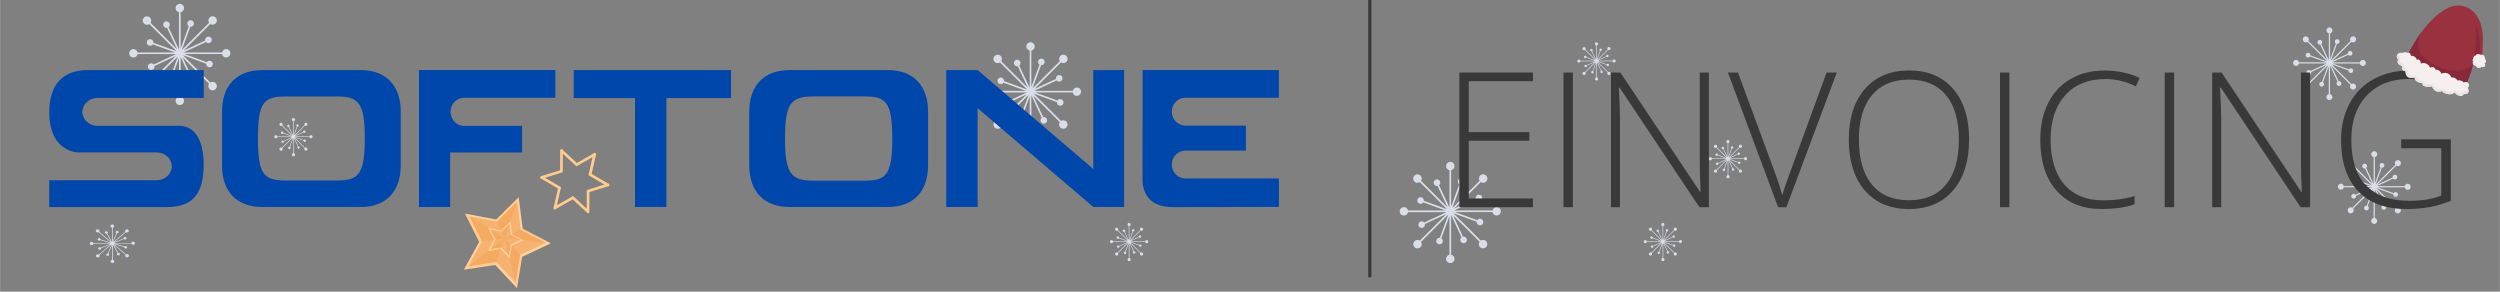 <?xml version="1.0" encoding="UTF-8"?><svg xmlns="http://www.w3.org/2000/svg" width="15cm" height="1.75cm" viewBox="0 0 425.2 49.61"><rect x="0" y="0" width="425.2" height="49.61" fill="#808080" stroke="none"/><defs><style>.cls-1{fill:#0047ab;}.cls-2{fill:#872939;}.cls-3{fill:#fff;}.cls-4{fill:#ffcb8e;}.cls-5{isolation:isolate;}.cls-6{fill:#f4aa62;}.cls-7{fill:#dadee8;}.cls-8{fill:#f5efef;}.cls-9{fill:#393939;}.cls-10{fill:#99313e;}.cls-11{fill:#eae4e4;}.cls-12{mix-blend-mode:hard-light;opacity:.1;}</style></defs><g class="cls-5"><g id="Layer_1"><path class="cls-7" d="M297.14,26.88c-.06-.14-.23-.19-.36-.13-.08.04-.13.11-.15.19h-2.49l1.43-.67s0,0,0,0c.06.07.17.1.26.06.11-.05.15-.18.1-.28s-.18-.15-.28-.1c-.09.04-.14.14-.12.23,0,0,0,0,0,0l-1.38.64,1.71-1.71s.04.02.06.03c.14.05.3-.02.35-.16s-.02-.3-.16-.35c-.14-.05-.3.02-.35.16-.03.08-.02.17.03.24l-1.76,1.76.54-1.49s0,0,0,0c.1,0,.19-.05.22-.14.04-.11-.02-.23-.13-.27s-.23.02-.27.13c-.03.09,0,.2.08.25,0,0,0,0,0,0l-.52,1.43v-2.35s.04-.01.06-.02c.14-.06.19-.23.13-.36-.06-.14-.23-.19-.36-.13-.14.06-.19.23-.13.36.04.08.11.13.19.15v2.41l-.67-1.43s0,0,0,0c.07-.06.1-.17.06-.26-.05-.11-.18-.15-.28-.1s-.15.18-.1.28c.04.09.14.14.23.12,0,0,0,0,0,0l.64,1.38-1.71-1.71s.02-.03.03-.05c.05-.14-.02-.3-.16-.35-.14-.05-.3.02-.35.16-.05.14.02.3.16.35.08.03.17.02.24-.03l1.75,1.75-1.49-.54s0,0,0,0c0-.1-.05-.19-.14-.22-.11-.04-.23.02-.27.13-.04.11.02.23.13.27.09.03.2,0,.25-.08,0,0,0,0,0,0l1.43.52h-2.42s-.01-.04-.02-.06c-.06-.14-.23-.19-.36-.13s-.19.23-.13.36c.06.14.23.19.36.13.08-.04.14-.11.15-.2h2.48l-1.43.67s0,0,0,0c-.06-.07-.17-.1-.26-.06-.11.05-.15.18-.1.28.05.11.18.15.28.1.09-.04.14-.14.12-.23,0,0,0,0,0,0l1.38-.64-1.71,1.71s-.03-.02-.05-.03c-.14-.05-.3.02-.35.16-.05.14.02.3.16.35s.3-.02.35-.16c.03-.08.02-.17-.03-.24l1.76-1.76-.54,1.49s0,0,0,0c-.1,0-.19.05-.22.14-.04.11.02.23.13.27.11.04.23-.02.27-.13.03-.09,0-.2-.08-.25,0,0,0,0,0,0l.52-1.43v2.5s-.04.01-.06.02c-.14.06-.19.23-.13.36s.23.19.36.13c.14-.06.19-.23.13-.36-.04-.08-.11-.13-.19-.15v-2.56l.67,1.43s0,0,0,0c-.07.06-.1.17-.06.26.05.11.18.15.28.1.11-.05.15-.18.1-.28-.04-.09-.14-.14-.23-.12,0,0,0,0,0,0l-.64-1.38,1.71,1.71s-.02.04-.03.06c-.05.14.02.3.16.35s.3-.02.35-.16c.05-.14-.02-.3-.16-.35-.08-.03-.17-.02-.24.03l-1.76-1.76,1.49.54s0,0,0,0c0,.09.05.19.14.22.11.04.23-.02.27-.13s-.02-.23-.13-.27c-.09-.03-.2,0-.25.08,0,0,0,0,0,0l-1.43-.52h2.42s.01.04.02.06c.06.14.23.19.36.13s.19-.23.13-.36Z"/><path class="cls-7" d="M274.78,10.26c-.06-.14-.23-.19-.36-.13-.08.04-.13.11-.15.19h-2.49l1.43-.67s0,0,0,0c.06.07.17.1.26.06.11-.05.15-.18.1-.28-.05-.11-.18-.15-.28-.1-.09.04-.14.14-.12.23,0,0,0,0,0,0l-1.38.64,1.71-1.71s.04.02.06.03c.14.05.3-.02.35-.16.05-.14-.02-.3-.16-.35-.14-.05-.3.02-.35.16-.03.08-.02.17.03.24l-1.76,1.76.54-1.49s0,0,0,0c.1,0,.19-.05.22-.14.04-.11-.02-.23-.13-.27s-.23.02-.27.13c-.03.09,0,.2.08.25,0,0,0,0,0,0l-.52,1.43v-2.35s.04-.01.06-.02c.14-.06.19-.23.13-.36-.06-.14-.23-.19-.36-.13-.14.06-.19.23-.13.36.04.08.11.13.19.15v2.41l-.67-1.43s0,0,0,0c.07-.06.1-.17.06-.26-.05-.11-.18-.15-.28-.1-.11.05-.15.18-.1.28.04.09.14.14.23.12,0,0,0,0,0,0l.64,1.38-1.71-1.71s.02-.03.03-.05c.05-.14-.02-.3-.16-.35-.14-.05-.3.02-.35.16-.05.14.02.3.16.35.08.03.17.02.24-.03l1.75,1.75-1.49-.54s0,0,0,0c0-.1-.05-.19-.14-.22-.11-.04-.23.02-.27.13-.04.11.02.23.13.27.09.03.2,0,.25-.08,0,0,0,0,0,0l1.43.52h-2.42s-.01-.04-.02-.06c-.06-.14-.23-.19-.36-.13s-.19.23-.13.36.23.19.36.13c.08-.04.14-.11.15-.2h2.48l-1.43.67s0,0,0,0c-.06-.07-.17-.1-.26-.06-.11.05-.15.18-.1.28.05.11.18.15.28.1.09-.04.14-.14.12-.23,0,0,0,0,0,0l1.38-.64-1.71,1.71s-.03-.02-.05-.03c-.14-.05-.3.02-.35.16-.05.14.02.3.16.35.14.05.3-.02.35-.16.03-.08.02-.17-.03-.24l1.76-1.76-.54,1.49s0,0,0,0c-.1,0-.19.05-.22.14-.04.11.02.23.13.27.11.04.23-.02.27-.13.03-.09,0-.2-.08-.25,0,0,0,0,0,0l.52-1.43v2.5s-.04.01-.06.02c-.14.06-.19.23-.13.36.06.14.23.19.36.13.14-.06.19-.23.13-.36-.04-.08-.11-.13-.19-.15v-2.56l.67,1.43s0,0,0,0c-.07.06-.1.17-.06.26.05.11.18.15.28.1.11-.05.15-.18.1-.28-.04-.09-.14-.14-.23-.12,0,0,0,0,0,0l-.64-1.38,1.71,1.71s-.02.04-.03.06c-.05.14.02.3.16.35.14.05.3-.02.35-.16.05-.14-.02-.3-.16-.35-.08-.03-.17-.02-.24.03l-1.76-1.76,1.49.54s0,0,0,0c0,.1.05.19.14.22.11.04.23-.02.27-.13s-.02-.23-.13-.27c-.09-.03-.2,0-.25.08,0,0,0,0,0,0l-1.43-.52h2.42s.01.04.02.06c.06.14.23.19.36.13.14-.06.19-.23.13-.36Z"/><path class="cls-7" d="M255.21,35.65c-.17-.36-.59-.51-.95-.35-.21.1-.35.29-.39.5h-6.55l3.78-1.76s.01,0,.02-.01c.16.19.44.27.67.15.28-.13.4-.47.27-.75s-.47-.4-.75-.27c-.24.11-.36.37-.31.62,0,0-.01,0-.02,0l-3.63,1.69,4.51-4.51s.1.06.15.08c.37.14.78-.06.92-.43.14-.37-.06-.78-.43-.92-.37-.14-.78.06-.92.43-.08.22-.04.45.07.63l-4.63,4.63,1.43-3.92s0-.01,0-.02c.25.02.5-.12.59-.37.11-.29-.04-.62-.34-.72-.29-.11-.62.04-.72.34-.09.25,0,.52.21.66,0,0,0,.01-.01.02l-1.37,3.76v-6.18c.05-.01.11-.03.16-.05.36-.17.51-.59.35-.95-.17-.36-.59-.51-.95-.35-.36.17-.51.59-.35.95.1.21.29.35.51.4v6.35l-1.76-3.78s0-.01-.01-.02c.19-.16.27-.44.15-.67-.13-.28-.47-.4-.75-.27-.28.13-.4.47-.27.75.11.24.37.36.62.31,0,0,0,.01,0,.02l1.69,3.63-4.51-4.51s.05-.09.07-.14c.14-.37-.06-.78-.43-.92-.37-.14-.78.06-.92.43-.14.37.06.78.43.92.22.08.46.04.64-.08l4.63,4.62-3.92-1.43s-.01,0-.02,0c.02-.25-.12-.5-.37-.59-.29-.11-.62.04-.72.34-.11.29.04.62.34.72.25.09.52,0,.66-.21,0,0,.01,0,.02.01l3.76,1.37h-6.38c-.01-.05-.03-.1-.05-.15-.17-.36-.59-.51-.95-.35-.36.17-.51.59-.35.95.17.36.59.51.95.35.22-.1.36-.3.4-.52h6.55l-3.78,1.76s-.01,0-.02.01c-.16-.19-.44-.27-.67-.15-.28.13-.4.47-.27.75.13.28.47.4.75.27.24-.11.36-.37.31-.62,0,0,.01,0,.02,0l3.63-1.69-4.52,4.52s-.09-.05-.14-.07c-.37-.14-.78.06-.92.43-.14.37.06.78.43.92.37.14.78-.06.92-.43.08-.22.04-.46-.08-.64l4.64-4.64-1.43,3.92s0,.01,0,.02c-.25-.02-.5.12-.59.37-.11.29.04.62.34.72.29.11.62-.04.72-.34.09-.25,0-.52-.22-.66,0,0,0,0,.01-.02l1.37-3.76v6.58c-.05.01-.11.03-.16.05-.36.17-.51.59-.35.95.17.36.59.51.95.35.36-.17.51-.59.35-.95-.1-.21-.29-.35-.51-.4v-6.75l1.76,3.78s0,0,.01.01c-.2.16-.27.44-.16.68.13.28.47.4.75.27.28-.13.4-.47.27-.75-.11-.24-.37-.36-.62-.31,0,0,0-.01,0-.02l-1.69-3.63,4.52,4.52s-.06.1-.08.15c-.14.37.06.78.43.92.37.14.78-.06.92-.43.14-.37-.06-.78-.43-.92-.22-.08-.45-.04-.63.07l-4.64-4.64,3.92,1.43s.01,0,.02,0c-.02.25.12.5.37.59.29.11.62-.04.72-.34.11-.29-.04-.62-.34-.72-.25-.09-.52,0-.66.21,0,0-.01,0-.02-.01l-3.76-1.37h6.38c.01.06.03.11.05.17.17.36.59.51.95.35.36-.17.51-.59.35-.95Z"/><path class="cls-7" d="M286.07,40.98c-.06-.14-.23-.19-.36-.13-.08.04-.13.11-.15.19h-2.49l1.43-.67s0,0,0,0c.06.07.17.1.26.06.11-.05.15-.18.1-.28-.05-.11-.18-.15-.28-.1-.09.04-.14.14-.12.23,0,0,0,0,0,0l-1.38.64,1.71-1.71s.04.02.06.03c.14.05.3-.02.35-.16.05-.14-.02-.3-.16-.35-.14-.05-.3.02-.35.16-.03.08-.02.17.03.24l-1.76,1.76.54-1.49s0,0,0,0c.1,0,.19-.05.22-.14.04-.11-.02-.23-.13-.27-.11-.04-.23.02-.27.13-.03.09,0,.2.08.25,0,0,0,0,0,0l-.52,1.43v-2.35s.04-.01.06-.02c.14-.06.19-.23.13-.36s-.23-.19-.36-.13-.19.23-.13.36c.04.08.11.13.19.15v2.41l-.67-1.43s0,0,0,0c.07-.06.1-.17.06-.26-.05-.11-.18-.15-.28-.1-.11.05-.15.18-.1.28.04.09.14.14.23.12,0,0,0,0,0,0l.64,1.38-1.71-1.71s.02-.03.03-.05c.05-.14-.02-.3-.16-.35-.14-.05-.3.02-.35.16-.05.14.02.3.16.35.08.03.17.02.24-.03l1.75,1.75-1.49-.54s0,0,0,0c0-.1-.05-.19-.14-.22-.11-.04-.23.02-.27.13-.04.11.02.23.13.27.09.03.2,0,.25-.08,0,0,0,0,0,0l1.43.52h-2.42s-.01-.04-.02-.06c-.06-.14-.23-.19-.36-.13-.14.06-.19.23-.13.36s.23.19.36.13c.08-.04.14-.11.15-.2h2.48l-1.43.67s0,0,0,0c-.06-.07-.17-.1-.26-.06-.11.05-.15.18-.1.28.05.11.18.15.28.1.09-.04.14-.14.12-.23,0,0,0,0,0,0l1.38-.64-1.71,1.71s-.03-.02-.05-.03c-.14-.05-.3.02-.35.16-.05.14.02.3.16.35.14.05.3-.02.35-.16.03-.08.02-.17-.03-.24l1.76-1.76-.54,1.49s0,0,0,0c-.1,0-.19.05-.22.14-.04.11.02.23.13.27.11.04.23-.02.27-.13.03-.09,0-.2-.08-.25,0,0,0,0,0,0l.52-1.43v2.5s-.04.01-.06.02c-.14.06-.19.23-.13.36s.23.19.36.13c.14-.06.19-.23.13-.36-.04-.08-.11-.13-.19-.15v-2.56l.67,1.43s0,0,0,0c-.07.06-.1.17-.06.26.05.11.18.15.28.1.11-.05.15-.18.1-.28-.04-.09-.14-.14-.23-.12,0,0,0,0,0,0l-.64-1.38,1.71,1.71s-.02.04-.03.06c-.05.14.02.3.16.35.14.05.3-.02.35-.16.05-.14-.02-.3-.16-.35-.08-.03-.17-.02-.24.03l-1.76-1.76,1.49.54s0,0,0,0c0,.1.05.19.14.22.11.04.23-.02.27-.13.04-.11-.02-.23-.13-.27-.09-.03-.2,0-.25.08,0,0,0,0,0,0l-1.43-.52h2.42s.01.04.02.06c.06.14.23.19.36.13s.19-.23.13-.36Z"/><path class="cls-7" d="M409.97,31.55c-.12-.26-.43-.37-.68-.25-.15.07-.25.21-.28.36h-4.71l2.72-1.27s0,0,.01,0c.11.14.31.19.48.11.2-.09.29-.34.2-.54-.09-.2-.34-.29-.54-.2-.17.08-.26.26-.23.44,0,0,0,0-.01,0l-2.61,1.22,3.24-3.24s.07.04.11.06c.27.1.56-.04.66-.31.1-.27-.04-.56-.31-.66-.27-.1-.56.04-.66.31-.06.16-.03.32.05.45l-3.33,3.33,1.02-2.82s0,0,0-.01c.18.02.36-.09.42-.26.08-.21-.03-.44-.24-.52-.21-.08-.44.03-.52.24-.06.18,0,.37.15.47,0,0,0,0,0,.01l-.98,2.71v-4.45s.08-.02.11-.04c.26-.12.37-.43.25-.68-.12-.26-.43-.37-.68-.25-.26.12-.37.43-.25.68.07.15.21.25.36.28v4.57l-1.27-2.72s0,0,0-.01c.14-.11.19-.31.11-.48-.09-.2-.34-.29-.54-.2s-.29.34-.2.54c.08.17.26.26.44.23,0,0,0,0,0,.01l1.22,2.61-3.24-3.24s.04-.07.05-.1c.1-.27-.04-.56-.31-.66-.27-.1-.56.04-.66.31-.1.27.04.56.31.66.16.06.33.03.46-.06l3.33,3.33-2.82-1.03s0,0-.01,0c.02-.18-.09-.36-.26-.42-.21-.08-.44.03-.52.24-.08.21.03.44.24.52.18.06.37,0,.47-.15,0,0,0,0,.01,0l2.71.98h-4.59s-.02-.07-.04-.11c-.12-.26-.43-.37-.68-.25s-.37.43-.25.68c.12.26.43.37.68.25.16-.07.26-.21.29-.37h4.71l-2.72,1.27s0,0-.01,0c-.11-.14-.31-.19-.48-.11-.2.09-.29.34-.2.54.09.2.34.29.54.2.17-.08.26-.27.23-.44,0,0,0,0,.01,0l2.61-1.22-3.25,3.25s-.07-.04-.1-.05c-.27-.1-.56.04-.66.31-.1.27.04.56.31.66.27.1.56-.04.66-.31.06-.16.03-.33-.06-.46l3.33-3.33-1.03,2.82s0,0,0,.01c-.18-.02-.36.09-.42.26-.08.21.03.44.24.52.21.08.44-.03.52-.24.06-.18,0-.37-.15-.47,0,0,0,0,0-.01l.98-2.71v4.73s-.08.02-.11.04c-.26.12-.37.43-.25.68.12.26.43.37.68.25s.37-.43.25-.68c-.07-.15-.21-.25-.36-.29v-4.85l1.27,2.72s0,0,0,.01c-.14.11-.19.31-.11.49.09.2.34.29.54.2.2-.09.29-.34.2-.54-.08-.17-.26-.26-.44-.23,0,0,0,0,0-.01l-1.22-2.61,3.25,3.25s-.04.07-.06.11c-.1.27.04.56.31.66.27.1.56-.04.66-.31.1-.27-.04-.56-.31-.66-.16-.06-.32-.03-.45.05l-3.33-3.33,2.82,1.02s0,0,.01,0c-.02.18.09.36.26.42.21.08.44-.03.52-.24.08-.21-.03-.44-.24-.52-.18-.06-.37,0-.47.15,0,0,0,0-.01,0l-2.71-.98h4.59s.02.08.04.12c.12.26.43.37.68.25.26-.12.37-.43.25-.68Z"/><path class="cls-7" d="M402.35,10.49c-.12-.26-.43-.37-.68-.25-.15.07-.25.21-.28.36h-4.71l2.72-1.27s0,0,.01,0c.11.14.31.19.48.11.2-.09.29-.34.2-.54-.09-.2-.34-.29-.54-.2-.17.08-.26.26-.23.44,0,0,0,0-.01,0l-2.61,1.22,3.24-3.24s.07.04.11.06c.27.1.56-.04.66-.31.1-.27-.04-.56-.31-.66-.27-.1-.56.04-.66.31-.06.16-.03.32.05.45l-3.33,3.33,1.02-2.82s0,0,0-.01c.18.02.36-.09.42-.26.08-.21-.03-.44-.24-.52-.21-.08-.44.03-.52.24-.06.18,0,.37.15.47,0,0,0,0,0,.01l-.98,2.71v-4.45s.08-.02.11-.04c.26-.12.37-.43.25-.68-.12-.26-.43-.37-.68-.25-.26.12-.37.43-.25.68.07.15.21.25.36.28v4.57l-1.27-2.72s0,0,0-.01c.14-.11.19-.31.11-.48-.09-.2-.34-.29-.54-.2-.2.09-.29.34-.2.54.08.17.26.26.44.23,0,0,0,0,0,.01l1.22,2.61-3.24-3.24s.04-.07.05-.1c.1-.27-.04-.56-.31-.66-.27-.1-.56.04-.66.31-.1.27.04.56.31.66.16.06.33.03.46-.06l3.33,3.33-2.82-1.03s0,0-.01,0c.02-.18-.09-.36-.26-.42-.21-.08-.44.03-.52.24-.08.21.03.44.24.52.18.06.37,0,.47-.15,0,0,0,0,.01,0l2.71.98h-4.59s-.02-.07-.04-.11c-.12-.26-.43-.37-.68-.25-.26.12-.37.43-.25.68.12.26.43.37.68.25.16-.07.26-.21.29-.37h4.71l-2.72,1.27s0,0-.01,0c-.11-.14-.31-.19-.48-.11-.2.09-.29.34-.2.54.09.2.34.29.54.2.17-.08.26-.27.23-.44,0,0,0,0,.01,0l2.61-1.22-3.25,3.25s-.07-.04-.1-.05c-.27-.1-.56.04-.66.31-.1.27.04.56.31.66.27.1.56-.04.66-.31.06-.16.03-.33-.06-.46l3.33-3.33-1.03,2.82s0,0,0,.01c-.18-.02-.36.09-.42.26-.08.21.03.44.24.52.21.08.44-.03.52-.24.06-.18,0-.37-.15-.47,0,0,0,0,0-.01l.98-2.71v4.73s-.08.02-.11.04c-.26.12-.37.43-.25.68.12.26.43.37.68.25.26-.12.37-.43.25-.68-.07-.15-.21-.25-.36-.29v-4.85l1.27,2.72s0,0,0,.01c-.14.11-.19.31-.11.49.09.2.34.29.54.2.2-.09.29-.34.2-.54-.08-.17-.26-.26-.44-.23,0,0,0,0,0-.01l-1.22-2.61,3.25,3.25s-.04.07-.06.11c-.1.27.04.56.31.66.27.1.56-.04.66-.31s-.04-.56-.31-.66c-.16-.06-.32-.03-.45.05l-3.33-3.33,2.82,1.02s0,0,.01,0c-.02.18.09.36.26.42.21.08.44-.03.52-.24.08-.21-.03-.44-.24-.52-.18-.06-.37,0-.47.15,0,0,0,0-.01,0l-2.71-.98h4.59s.02.08.04.12c.12.26.43.37.68.25.26-.12.37-.43.25-.68Z"/><path class="cls-7" d="M195.28,40.98c-.06-.14-.23-.19-.36-.13-.08.04-.13.11-.15.19h-2.49l1.43-.67s0,0,0,0c.06.07.17.1.26.06.11-.05.15-.18.1-.28-.05-.11-.18-.15-.28-.1-.09.04-.14.14-.12.23,0,0,0,0,0,0l-1.38.64,1.71-1.71s.04.02.06.03c.14.05.3-.02.35-.16.05-.14-.02-.3-.16-.35-.14-.05-.3.02-.35.16-.03.08-.02.17.03.24l-1.76,1.76.54-1.49s0,0,0,0c.1,0,.19-.05.22-.14.04-.11-.02-.23-.13-.27-.11-.04-.23.02-.27.13-.03.09,0,.2.08.25,0,0,0,0,0,0l-.52,1.43v-2.35s.04-.01.06-.02c.14-.06.19-.23.13-.36s-.23-.19-.36-.13-.19.23-.13.36c.04.08.11.13.19.15v2.41l-.67-1.43s0,0,0,0c.07-.06.1-.17.06-.26-.05-.11-.18-.15-.28-.1-.11.05-.15.18-.1.28.04.09.14.14.23.12,0,0,0,0,0,0l.64,1.38-1.71-1.71s.02-.03.03-.05c.05-.14-.02-.3-.16-.35-.14-.05-.3.02-.35.16-.05.14.02.3.16.35.08.03.17.02.24-.03l1.75,1.75-1.49-.54s0,0,0,0c0-.1-.05-.19-.14-.22-.11-.04-.23.02-.27.13s.02.23.13.27c.09.03.2,0,.25-.08,0,0,0,0,0,0l1.43.52h-2.42s-.01-.04-.02-.06c-.06-.14-.23-.19-.36-.13-.14.06-.19.23-.13.36s.23.19.36.13c.08-.04.14-.11.15-.2h2.48l-1.43.67s0,0,0,0c-.06-.07-.17-.1-.26-.06-.11.05-.15.18-.1.28.05.11.18.15.28.1.09-.04.14-.14.12-.23,0,0,0,0,0,0l1.38-.64-1.71,1.71s-.03-.02-.05-.03c-.14-.05-.3.02-.35.16-.05.14.02.3.16.35.14.05.3-.02.35-.16.03-.08.02-.17-.03-.24l1.76-1.76-.54,1.49s0,0,0,0c-.1,0-.19.05-.22.14-.04.11.02.23.13.27.11.04.23-.02.27-.13.03-.09,0-.2-.08-.25,0,0,0,0,0,0l.52-1.43v2.5s-.04.01-.06.02c-.14.06-.19.23-.13.36.06.14.23.19.36.13s.19-.23.13-.36c-.04-.08-.11-.13-.19-.15v-2.56l.67,1.43s0,0,0,0c-.07.06-.1.17-.06.26.05.11.18.15.28.1.11-.05.15-.18.1-.28-.04-.09-.14-.14-.23-.12,0,0,0,0,0,0l-.64-1.38,1.71,1.71s-.02.04-.03.06c-.05.14.02.3.16.35.14.05.3-.02.35-.16.05-.14-.02-.3-.16-.35-.08-.03-.17-.02-.24.03l-1.76-1.76,1.49.54s0,0,0,0c0,.1.05.19.14.22.11.04.23-.02.27-.13s-.02-.23-.13-.27c-.09-.03-.2,0-.25.08,0,0,0,0,0,0l-1.43-.52h2.42s.01.04.02.06c.06.14.23.19.36.13.14-.06.19-.23.13-.36Z"/><path class="cls-7" d="M183.81,15.3c-.17-.36-.59-.51-.95-.35-.21.1-.35.29-.39.5h-6.55l3.78-1.76s.01,0,.02-.01c.16.19.44.27.67.15.28-.13.4-.47.27-.75-.13-.28-.47-.4-.75-.27-.24.11-.36.37-.31.62,0,0-.01,0-.02,0l-3.63,1.69,4.51-4.51s.1.06.15.08c.37.14.78-.06.92-.43.14-.37-.06-.78-.43-.92-.37-.14-.78.06-.92.43-.08.22-.04.45.07.63l-4.63,4.63,1.43-3.92s0-.01,0-.02c.25.02.5-.12.59-.37.11-.29-.04-.62-.34-.72-.29-.11-.62.04-.72.34-.09.25,0,.52.21.66,0,0,0,.01-.01.02l-1.37,3.76v-6.18c.05-.01.11-.03.16-.05.36-.17.51-.59.35-.95-.17-.36-.59-.51-.95-.35-.36.17-.51.59-.35.95.1.21.29.35.51.4v6.35l-1.76-3.78s0-.01-.01-.02c.19-.16.27-.44.15-.67-.13-.28-.47-.4-.75-.27-.28.13-.4.47-.27.75.11.24.37.36.62.31,0,0,0,.01,0,.02l1.69,3.63-4.51-4.51s.05-.09.07-.14c.14-.37-.06-.78-.43-.92-.37-.14-.78.06-.92.43-.14.37.06.78.43.92.22.08.46.04.64-.08l4.63,4.62-3.92-1.43s-.01,0-.02,0c.02-.25-.12-.5-.37-.59-.29-.11-.62.04-.72.34-.11.29.04.62.34.72.25.09.52,0,.66-.21,0,0,.01,0,.02.01l3.76,1.37h-6.38c-.01-.05-.03-.1-.05-.15-.17-.36-.59-.51-.95-.35-.36.17-.51.59-.35.95.17.36.59.51.95.35.22-.1.36-.3.4-.52h6.55l-3.78,1.76s-.01,0-.02.01c-.16-.19-.44-.27-.67-.15-.28.13-.4.47-.27.75.13.28.47.4.75.27.24-.11.36-.37.31-.62,0,0,.01,0,.02,0l3.63-1.69-4.52,4.52s-.09-.05-.14-.07c-.37-.14-.78.06-.92.43-.14.37.06.78.43.92.37.14.78-.06.92-.43.08-.22.04-.46-.08-.64l4.64-4.64-1.43,3.92s0,.01,0,.02c-.25-.02-.5.12-.59.37-.11.29.04.62.34.72.29.11.62-.04.72-.34.09-.25,0-.52-.22-.66,0,0,0,0,.01-.02l1.37-3.76v6.58c-.05.01-.11.03-.16.05-.36.17-.51.59-.35.95s.59.51.95.35c.36-.17.51-.59.35-.95-.1-.21-.29-.35-.51-.4v-6.75l1.76,3.78s0,0,.01.01c-.2.16-.27.44-.16.68.13.28.47.4.75.27.28-.13.4-.47.27-.75-.11-.24-.37-.36-.62-.31,0,0,0-.01,0-.02l-1.69-3.63,4.52,4.52s-.06.1-.08.15c-.14.37.06.78.43.92.37.14.78-.06.92-.43.14-.37-.06-.78-.43-.92-.22-.08-.45-.04-.63.07l-4.64-4.64,3.92,1.43s.01,0,.02,0c-.02.25.12.5.37.59.29.11.62-.04.72-.34s-.04-.62-.34-.72c-.25-.09-.52,0-.66.21,0,0-.01,0-.02-.01l-3.76-1.37h6.38c.01.06.03.11.05.17.17.36.59.51.95.35.36-.17.51-.59.35-.95Z"/><path class="cls-7" d="M53.14,23.14c-.06-.14-.23-.19-.36-.13-.08.04-.13.11-.15.19h-2.49l1.43-.67s0,0,0,0c.06.07.17.1.26.06.11-.05.15-.18.1-.28s-.18-.15-.28-.1c-.09.04-.14.14-.12.23,0,0,0,0,0,0l-1.38.64,1.71-1.71s.04.02.06.03c.14.05.3-.02.35-.16.05-.14-.02-.3-.16-.35-.14-.05-.3.02-.35.16-.03.08-.02.17.03.24l-1.76,1.76.54-1.49s0,0,0,0c.1,0,.19-.05.22-.14.04-.11-.02-.23-.13-.27-.11-.04-.23.02-.27.13-.03.09,0,.2.08.25,0,0,0,0,0,0l-.52,1.43v-2.35s.04-.01.06-.02c.14-.06.19-.23.13-.36s-.23-.19-.36-.13-.19.23-.13.36c.04.08.11.13.19.15v2.41l-.67-1.43s0,0,0,0c.07-.06.1-.17.06-.26-.05-.11-.18-.15-.28-.1-.11.05-.15.18-.1.28.04.09.14.14.23.12,0,0,0,0,0,0l.64,1.38-1.71-1.71s.02-.03.03-.05c.05-.14-.02-.3-.16-.35-.14-.05-.3.02-.35.16-.05.14.02.3.16.35.08.03.17.02.24-.03l1.75,1.75-1.49-.54s0,0,0,0c0-.1-.05-.19-.14-.22-.11-.04-.23.02-.27.13s.02.23.13.27c.09.03.2,0,.25-.08,0,0,0,0,0,0l1.43.52h-2.42s-.01-.04-.02-.06c-.06-.14-.23-.19-.36-.13s-.19.23-.13.36.23.19.36.13c.08-.04.14-.11.15-.2h2.48l-1.43.67s0,0,0,0c-.06-.07-.17-.1-.26-.06-.11.05-.15.18-.1.28.05.11.18.15.28.1.09-.04.14-.14.12-.23,0,0,0,0,0,0l1.38-.64-1.71,1.71s-.03-.02-.05-.03c-.14-.05-.3.02-.35.16-.05.14.02.3.16.35s.3-.02.35-.16c.03-.08.02-.17-.03-.24l1.76-1.76-.54,1.49s0,0,0,0c-.1,0-.19.05-.22.14-.04.11.02.23.13.27s.23-.02.27-.13c.03-.09,0-.2-.08-.25,0,0,0,0,0,0l.52-1.43v2.5s-.04.01-.06.02c-.14.06-.19.23-.13.36s.23.19.36.13.19-.23.13-.36c-.04-.08-.11-.13-.19-.15v-2.56l.67,1.43s0,0,0,0c-.07.06-.1.17-.06.26.05.11.18.15.28.1.11-.05.15-.18.1-.28-.04-.09-.14-.14-.23-.12,0,0,0,0,0,0l-.64-1.38,1.71,1.71s-.02.04-.03.06c-.05.14.02.3.16.35s.3-.02.35-.16c.05-.14-.02-.3-.16-.35-.08-.03-.17-.02-.24.03l-1.76-1.76,1.49.54s0,0,0,0c0,.09.05.19.14.22.11.04.23-.02.27-.13s-.02-.23-.13-.27c-.09-.03-.2,0-.25.08,0,0,0,0,0,0l-1.43-.52h2.42s.01.04.02.06c.06.14.23.19.36.13.14-.06.19-.23.13-.36Z"/><path class="cls-7" d="M39.11,8.77c-.17-.36-.59-.51-.95-.35-.21.1-.35.29-.39.5h-6.55l3.78-1.76s.01,0,.02-.01c.16.19.44.27.67.15.28-.13.4-.47.27-.75-.13-.28-.47-.4-.75-.27-.24.11-.36.37-.31.62,0,0-.01,0-.02,0l-3.63,1.69,4.51-4.51s.1.06.15.08c.37.14.78-.06.92-.43.14-.37-.06-.78-.43-.92-.37-.14-.78.06-.92.43-.08.22-.04.45.07.63l-4.63,4.63,1.43-3.92s0-.01,0-.02c.25.02.5-.12.59-.37.11-.29-.04-.62-.34-.72-.29-.11-.62.04-.72.34-.09.25,0,.52.21.66,0,0,0,.01-.01.02l-1.37,3.76V2.07c.05-.01.11-.03.16-.05.36-.17.51-.59.35-.95-.17-.36-.59-.51-.95-.35-.36.17-.51.59-.35.95.1.21.29.35.51.4v6.35l-1.76-3.78s0-.01-.01-.02c.19-.16.27-.44.15-.67-.13-.28-.47-.4-.75-.27-.28.13-.4.47-.27.75.11.24.37.36.62.31,0,0,0,.01,0,.02l1.69,3.63-4.51-4.51s.05-.09.07-.14c.14-.37-.06-.78-.43-.92-.37-.14-.78.06-.92.43-.14.37.06.78.43.92.22.08.46.04.64-.08l4.63,4.62-3.92-1.43s-.01,0-.02,0c.02-.25-.12-.5-.37-.59-.29-.11-.62.04-.72.34-.11.29.04.62.34.72.25.09.52,0,.66-.21,0,0,.01,0,.02.01l3.76,1.37h-6.38c-.01-.05-.03-.1-.05-.15-.17-.36-.59-.51-.95-.35-.36.17-.51.59-.35.95.17.36.59.51.95.35.22-.1.36-.3.4-.52h6.55l-3.78,1.76s-.01,0-.02.01c-.16-.19-.44-.27-.67-.15-.28.13-.4.47-.27.75.13.28.47.4.75.27.24-.11.36-.37.31-.62,0,0,.01,0,.02,0l3.63-1.69-4.52,4.52s-.09-.05-.14-.07c-.37-.14-.78.06-.92.43s.06.78.43.92c.37.14.78-.06.92-.43.08-.22.04-.46-.08-.64l4.64-4.64-1.43,3.92s0,.01,0,.02c-.25-.02-.5.12-.59.37-.11.29.04.62.34.72s.62-.04.72-.34c.09-.25,0-.52-.22-.66,0,0,0,0,.01-.02l1.37-3.76v6.58c-.05.01-.11.03-.16.05-.36.17-.51.59-.35.95s.59.51.95.35c.36-.17.51-.59.35-.95-.1-.21-.29-.35-.51-.4v-6.75l1.76,3.78s0,0,.01.01c-.2.16-.27.44-.16.68.13.28.47.4.75.27.28-.13.4-.47.27-.75-.11-.24-.37-.36-.62-.31,0,0,0-.01,0-.02l-1.69-3.63,4.52,4.52s-.06.1-.08.15c-.14.37.06.78.43.92.37.14.78-.06.92-.43.14-.37-.06-.78-.43-.92-.22-.08-.45-.04-.63.07l-4.64-4.64,3.92,1.43s.01,0,.02,0c-.02.25.12.5.37.59.29.11.62-.04.72-.34.11-.29-.04-.62-.34-.72-.25-.09-.52,0-.66.21,0,0-.01,0-.02-.01l-3.76-1.37h6.38c.01.06.03.11.05.17.17.36.59.51.95.35s.51-.59.35-.95Z"/><path class="cls-7" d="M22.91,41.27c-.07-.14-.27-.2-.43-.13-.09.04-.16.11-.18.19h-2.93l1.69-.67s0,0,0,0c.07.07.19.1.3.06.13-.05.18-.18.12-.29s-.21-.15-.34-.1c-.11.04-.16.14-.14.24,0,0,0,0,0,0l-1.62.65,2.02-1.72s.04.02.07.03c.17.05.35-.02.41-.16.06-.14-.03-.3-.19-.35-.17-.05-.35.02-.41.16-.04.08-.02.17.03.24l-2.07,1.77.64-1.5s0,0,0,0c.11,0,.22-.05.26-.14.05-.11-.02-.24-.15-.28-.13-.04-.28.02-.32.13-.04.09,0,.2.1.25,0,0,0,0,0,0l-.61,1.44v-2.36s.05-.01.07-.02c.16-.06.23-.23.15-.36-.07-.14-.27-.2-.43-.13s-.23.23-.15.36c.04.08.13.13.23.15v2.42l-.79-1.44s0,0,0,0c.09-.06.12-.17.07-.26-.06-.11-.21-.15-.34-.1s-.18.18-.12.29c.05.09.17.14.28.12,0,0,0,0,0,0l.76,1.38-2.02-1.72s.02-.03.03-.05c.06-.14-.03-.3-.19-.35-.17-.05-.35.02-.41.16-.06.14.03.3.19.35.1.03.21.02.29-.03l2.07,1.77-1.76-.54s0,0,0,0c.01-.1-.05-.19-.16-.22-.13-.04-.28.02-.32.13s.02.24.15.28c.11.03.23,0,.29-.08,0,0,0,0,0,0l1.69.52h-2.86s-.01-.04-.02-.06c-.07-.14-.27-.2-.43-.13s-.23.23-.15.36c.07.14.27.2.43.13.1-.04.16-.11.18-.2h2.93l-1.69.67s0,0,0,0c-.07-.07-.19-.1-.3-.06-.13.05-.18.18-.12.29.06.11.21.15.34.1.11-.04.16-.14.14-.24,0,0,0,0,0,0l1.63-.65-2.02,1.72s-.04-.02-.06-.03c-.17-.05-.35.02-.41.16-.06.14.03.3.19.35s.35-.02.41-.16c.04-.09.02-.18-.04-.25l2.08-1.77-.64,1.5s0,0,0,0c-.11,0-.22.05-.26.14-.05.11.02.24.15.28s.28-.02.32-.13c.04-.09,0-.2-.1-.25,0,0,0,0,0,0l.61-1.44v2.51s-.05.01-.07.02c-.16.06-.23.23-.15.36s.27.2.43.13.23-.23.15-.36c-.04-.08-.13-.13-.23-.15v-2.58l.79,1.44s0,0,0,0c-.09.06-.12.17-.07.26.06.11.21.15.34.1.13-.05.18-.18.12-.29-.05-.09-.17-.14-.28-.12,0,0,0,0,0,0l-.76-1.39,2.02,1.72s-.03.04-.04.06c-.06.14.03.3.19.35s.35-.02.41-.16c.06-.14-.03-.3-.19-.35-.1-.03-.2-.02-.28.03l-2.08-1.77,1.76.54s0,0,0,0c-.01.1.05.19.16.22.13.04.28-.02.32-.13s-.02-.24-.15-.28c-.11-.03-.23,0-.29.08,0,0,0,0,0,0l-1.69-.52h2.86s.01.04.02.06c.07.14.27.2.43.13.16-.06.23-.23.15-.36Z"/><path class="cls-1" d="M146.89,30.73c3.73,0,4.86-.78,4.86-7.16s-1.13-7.17-4.86-7.17h-8.52c-3.86,0-4.86,1.16-4.86,7.17s1.05,7.16,4.86,7.16h8.52ZM151,11.92c4.38,0,6.84,2.67,6.84,7.09v9.11c0,4.42-2.46,7.09-6.84,7.09h-16.69c-4.42,0-6.88-2.67-6.88-7.09v-9.11c0-4.42,2.45-7.09,6.88-7.09h16.69Z"/><polygon class="cls-1" points="185.95 11.92 185.95 28.75 166.27 11.92 160.94 11.92 160.94 35.21 166.27 35.21 166.27 18.4 185.95 35.21 191.19 35.21 191.19 11.92 185.95 11.92"/><path class="cls-1" d="M57.19,30.7h-8.49c-3.8,0-4.84-.87-4.84-7.14s1-7.15,4.84-7.15h8.49c3.73,0,4.84.91,4.84,7.15s-1.12,7.14-4.84,7.14M61.31,11.92h-16.69c-4.43,0-6.87,2.67-6.87,7.09v9.11c0,4.42,2.45,7.09,6.87,7.09h16.69c4.38,0,6.84-2.67,6.84-7.09v-9.11c0-4.42-2.46-7.09-6.84-7.09"/><polygon class="cls-1" points="124.32 16.68 124.32 11.92 97.57 11.92 97.57 16.68 108 16.68 108 35.21 113.34 35.21 113.34 16.68 124.32 16.68"/><path class="cls-1" d="M201.6,30.36c-1.27,0-2.3-1.06-2.3-2.37s1.03-2.37,2.3-2.37h10.31v-4.26h-10.31c-1.27,0-2.3-1.06-2.3-2.37s1.03-2.37,2.3-2.37h15.91v-4.71h-23.18l-.02,18.63c0,.56.08,1.13.25,1.66.6,1.92,2.16,3.03,4.97,3.03l17.99-.03v-4.84h-15.91Z"/><path class="cls-1" d="M78.92,21.42c-1.27,0-2.3-1.1-2.3-2.41s1.03-2.37,2.3-2.37h15.53v-4.73h-23.2v23.3h5.3v-9.28h12.24v-4.52h-9.87Z"/><path class="cls-1" d="M16.59,21.4c-1.43,0-2.59-1.06-2.59-2.37s1.16-2.37,2.59-2.37h18.05v-4.74H14.95c-4.28,0-6.58,2.42-6.58,7.19,0,3.56,1.31,5.74,3.73,6.61.37.13.75.2,1.14.2h13.37c1.43,0,2.59,1.06,2.59,2.37s-1.16,2.37-2.59,2.37H8.36v4.56s20.06,0,20.06,0c4.42,0,6.21-2.38,6.21-7.23,0-2.79-.73-6.44-4.05-6.59"/><path class="cls-9" d="M260.73,35.24h-12.52V12.34h12.52v1.47h-10.92v8.66h10.31v1.47h-10.31v9.82h10.92v1.47Z"/><path class="cls-9" d="M265.92,35.24V12.34h1.6v22.9h-1.6Z"/><path class="cls-9" d="M290.65,35.24h-1.61l-13.57-20.33h-.13c.13,2.42.19,4.25.19,5.48v14.85h-1.53V12.34h1.6l13.55,20.3h.09c-.09-1.88-.14-3.67-.14-5.36v-14.94h1.55v22.9Z"/><path class="cls-9" d="M310.67,12.34h1.74l-8.57,22.9h-1.41l-8.54-22.9h1.71l5.76,15.59c.88,2.35,1.47,4.12,1.77,5.29.21-.78.62-2,1.24-3.65l6.3-17.23Z"/><path class="cls-9" d="M334.91,23.76c0,3.63-.91,6.51-2.72,8.62-1.82,2.12-4.32,3.17-7.52,3.17s-5.69-1.06-7.5-3.17c-1.82-2.11-2.72-5-2.72-8.65s.92-6.51,2.75-8.61c1.83-2.09,4.34-3.14,7.51-3.14s5.7,1.05,7.5,3.16c1.81,2.1,2.71,4.98,2.71,8.62ZM316.17,23.76c0,3.28.73,5.81,2.19,7.61,1.46,1.79,3.56,2.69,6.3,2.69s4.86-.89,6.32-2.66,2.19-4.32,2.19-7.63-.73-5.83-2.19-7.59c-1.46-1.76-3.55-2.64-6.29-2.64s-4.83.89-6.31,2.66-2.22,4.3-2.22,7.57Z"/><path class="cls-9" d="M340.17,35.24V12.34h1.6v22.9h-1.6Z"/><path class="cls-9" d="M358.03,13.45c-2.87,0-5.13.92-6.78,2.76-1.65,1.84-2.48,4.36-2.48,7.55s.78,5.81,2.33,7.61c1.56,1.81,3.78,2.71,6.67,2.71,1.92,0,3.69-.25,5.29-.74v1.41c-1.51.53-3.4.8-5.67.8-3.22,0-5.75-1.04-7.6-3.12-1.85-2.08-2.77-4.98-2.77-8.71,0-2.33.44-4.38,1.32-6.16.88-1.78,2.15-3.15,3.81-4.11,1.65-.97,3.58-1.45,5.77-1.45s4.23.42,6,1.25l-.64,1.44c-1.67-.84-3.43-1.25-5.26-1.25Z"/><path class="cls-9" d="M368.18,35.24V12.34h1.6v22.9h-1.6Z"/><path class="cls-9" d="M392.91,35.24h-1.61l-13.57-20.33h-.13c.13,2.42.19,4.25.19,5.48v14.85h-1.53V12.34h1.6l13.55,20.3h.09c-.09-1.88-.14-3.67-.14-5.36v-14.94h1.55v22.9Z"/><path class="cls-9" d="M408.41,23.7h8.44v10.45c-2.22.94-4.71,1.41-7.47,1.41-3.61,0-6.38-1.02-8.31-3.06-1.92-2.04-2.89-4.93-2.89-8.67,0-2.33.48-4.39,1.43-6.19s2.32-3.19,4.1-4.18c1.78-.98,3.83-1.47,6.13-1.47,2.49,0,4.74.46,6.72,1.38l-.64,1.44c-1.98-.92-4.04-1.38-6.17-1.38-3.02,0-5.41.93-7.18,2.8-1.77,1.86-2.65,4.38-2.65,7.54,0,3.45.84,6.04,2.52,7.78,1.68,1.74,4.15,2.61,7.41,2.61,2.11,0,3.9-.3,5.37-.89v-8.05h-6.81v-1.5Z"/><rect class="cls-9" x="232.71" width=".54" height="47.16"/><path class="cls-10" d="M422.18,9.45c.05-.36.06-.73.08-1.09.02-.56.03-1.12.04-1.69,0-.56-.03-1.12-.13-1.68-.2-1.05-.62-2.1-1.37-2.88-.28-.29-.61-.55-.97-.74-.54-.3-1.17-.45-1.79-.44-1.47.02-2.87,1.05-3.91,1.99-1.85,1.67-3.21,3.8-4.37,5.98-.17.32-.5.74-.46,1.12.03.2.16.37.31.52.81.78,1.86,1.34,2.85,1.87,1.53.81,3.18,1.5,4.85,1.96.56.15,1.46.55,2,.13.18-.14.26-.42.35-.63.12-.26.23-.53.33-.8.4-1.05.68-2.14.87-3.25.03-.2.05-.4.09-.6.06.15.1.31.15.47,0,0,0,.02.01.03,0,0,.02,0,.03,0,.16.02.32.05.49.06.08,0,.17,0,.25,0,.08,0,.21,0,.25-.08.01-.03.02-.06.02-.08.01-.06.02-.11.03-.17Z"/><path class="cls-2" d="M419.3,14.5c.18-.14.26-.42.35-.63.12-.26.23-.53.33-.8.26-.69.47-1.4.64-2.13-.76.66-1.63,1.03-2.7,1.06-.69.02-1.4-.02-2.07-.2-.67-.17-1.31-.47-1.91-.81-.05-.03-.11-.06-.16-.09-.78-.46-1.59-1.02-2.09-1.79-.7-1.07-.38-2.52.17-3.66-.79,1.09-1.48,2.26-2.12,3.45-.17.32-.5.74-.46,1.12.03.2.16.37.31.52.81.78,1.86,1.34,2.85,1.87,1.53.81,3.18,1.5,4.85,1.96.56.15,1.46.55,2,.13Z"/><path class="cls-2" d="M420.95,9.22c.06.15.1.31.15.47,0,0,0,.02.01.03,0,0,.02,0,.03,0,.16.02.32.05.49.06.03,0,.05,0,.08,0,.41-3.2-.61-5.41-.61-5.41.14,1.88.03,3.54-.15,4.87,0,0,0-.01,0-.02Z"/><path class="cls-8" d="M419.72,14.92c.59-.41-.07-1.31-.64-.87-.29-.32-.67-.44-1.1-.37-.23-.38-.61-.56-1.05-.5-.22-.77-1.02-.92-1.7-.66-.15-.43-.62-.78-.97-.62-.04-.22-.16-.42-.41-.47-.04,0-.08-.01-.12-.01-.02,0-.04-.01-.06-.01-.12,0-.24.05-.35.1-.06-.09-.12-.25-.17-.32-.12-.15-.28-.28-.46-.36-.32-.15-.65-.14-.97-.03.05-.28-.05-.56-.34-.67-.12-.04-.24-.03-.35.01-.06-.43-.54-.68-1-.67.04-.18-.06-.39-.26-.48-.12-.05-.27-.06-.4-.02-.09-.06-.2-.1-.35-.09-.15,0-.27.05-.37.12-.33-.1-.7-.04-.9.3-.17.3-.08.61.17.79-.12.16-.15.36-.08.57.11.34.44.48.76.55-.07.12-.1.27-.06.43.09.35.35.39.62.49-.03.35.13.77.37.94.25.17.79.24,1.16.1.03.64.7.92,1.32.92-.05.74,1.06.72,1.67.59.2.75.94,1.11,1.65.79.23.33.83.5,1.17.54.4.06.75-.05,1-.32.35.55,1.25.92,1.56.29.77.11,1.04-.45.65-1.07Z"/><path class="cls-11" d="M419.83,15.15c-.09.25-.36.41-.78.35-.31.63-1.18.27-1.51-.26-.25.27-.59.38-.98.33-.33-.04-.91-.2-1.13-.52-.69.32-1.41-.02-1.59-.76-.59.14-1.67.17-1.61-.56-.61,0-1.25-.27-1.27-.9-.36.15-.88.08-1.12-.08-.24-.16-.38-.57-.35-.93-.26-.1-.52-.13-.6-.48-.04-.16,0-.3.06-.42-.32-.07-.63-.2-.73-.54-.07-.21-.03-.41.09-.57-.23-.17-.32-.48-.15-.78,0-.01.01-.02.02-.03-.17.04-.33.14-.44.32-.17.3-.08.61.17.79-.12.16-.15.36-.08.57.11.34.44.48.76.55-.07.12-.1.27-.06.43.09.35.35.39.62.49-.03.35.13.77.37.94.25.17.79.24,1.16.1.03.64.7.92,1.32.92-.05.74,1.06.72,1.67.59.2.75.94,1.11,1.65.79.23.33.83.5,1.17.54.4.06.75-.05,1-.32.35.55,1.25.92,1.56.29.67.1.96-.32.76-.85Z"/><path class="cls-8" d="M422.57,10.8c.08-.03.15-.08.19-.14.1-.15.1-.42-.03-.56-.02-.02-.04-.03-.06-.05.01-.04.02-.07.01-.12,0-.06-.04-.11-.08-.14,0-.07-.01-.13-.03-.19-.06-.17-.21-.29-.39-.3-.1,0-.17.02-.23.06-.05-.1-.18-.16-.33-.13-.08-.04-.18-.05-.29-.02-.12.04-.2.13-.24.23-.23.02-.45.3-.39.51-.16.13-.17.37-.05.53-.24.27.16.72.46.68.01.06.04.12.07.17.09.12.26.16.39.2.2.05.38-.04.45-.2.17.11.45.11.58-.04.12-.15.11-.38-.04-.49Z"/><path class="cls-11" d="M421.25,9.34s.04-.08.06-.11c-.08.03-.14.09-.18.15.04-.02.08-.04.12-.04Z"/><path class="cls-11" d="M422.61,10.85c0,.06-.03.12-.08.18-.12.15-.36.16-.51.06-.07.15-.23.23-.4.2-.12-.03-.27-.07-.34-.17-.03-.04-.05-.1-.06-.15-.27.04-.61-.37-.39-.62-.11-.15-.09-.37.06-.5-.03-.11.04-.26.13-.36-.2.07-.36.31-.31.49-.16.13-.17.37-.05.53-.24.27.16.72.46.68.01.06.04.12.07.17.09.12.26.16.39.2.2.05.38-.04.45-.2.17.11.45.11.58-.04.11-.13.11-.33,0-.45Z"/><path class="cls-4" d="M103.34,31.72h-.03s-3.06.95-3.06.95l-.02,3.2v.03s.04.09.03.14c-.01.09-.07.18-.16.21-.07.03-.14.03-.2,0-.07-.03-.12-.08-.15-.14v-.03s-2.36-2.17-2.36-2.17l-2.78,1.59-.02.02c-.09.12-.25.14-.37.06-.12-.09-.14-.25-.06-.37l.02-.02.71-3.13-2.76-1.62h-.03c-.15-.02-.25-.15-.23-.3s.15-.25.29-.23h.03s3.06-.95,3.06-.95l.02-3.2v-.03c-.07-.13,0-.29.13-.35.07-.03.14-.03.2,0,.07.03.12.08.15.14v.03s2.36,2.17,2.36,2.17l2.78-1.59.02-.02c.04-.06.1-.09.18-.1.07-.01.14,0,.2.05.08.06.12.15.11.24,0,.05-.02.09-.05.13l-.02.02-.71,3.13,2.76,1.62h.03c.15.02.25.15.23.3s-.15.25-.29.23ZM100.77,26.73l-2.74,1.56-2.31-2.14-.02,3.15-3.01.94,2.72,1.59-.69,3.07,2.74-1.56,2.31,2.14.02-3.15,3.01-.94-2.72-1.59.69-3.07ZM99.82,36.09h0s0,0,0,0Z"/><polygon class="cls-4" points="88.21 33.54 88.89 38.9 93.68 41.38 88.8 43.68 87.92 49.01 84.22 45.07 78.89 45.88 81.49 41.15 79.07 36.33 84.37 37.34 88.21 33.54"/><polygon class="cls-6" points="87.94 34.32 88.54 39.08 92.81 41.28 88.46 43.33 87.69 48.06 84.4 44.56 79.66 45.28 81.97 41.08 79.82 36.79 84.53 37.69 87.94 34.32"/><polygon class="cls-4" points="86.8 37.64 87.07 39.84 89.05 40.86 87.04 41.8 86.68 44 85.16 42.38 82.96 42.71 84.03 40.77 83.04 38.78 85.22 39.2 86.8 37.64"/><polygon class="cls-6" points="86.65 38.07 86.88 39.94 88.55 40.8 86.85 41.61 86.54 43.46 85.26 42.09 83.39 42.38 84.3 40.72 83.46 39.04 85.31 39.39 86.65 38.07"/><g class="cls-12"><polygon class="cls-3" points="85.81 40.49 84.37 37.34 79.07 36.33 85.81 40.49"/></g><g class="cls-12"><polygon class="cls-3" points="85.81 40.49 88.89 38.9 88.21 33.54 85.81 40.49"/></g><g class="cls-12"><polygon class="cls-3" points="85.81 40.49 88.8 43.68 93.68 41.38 85.81 40.49"/></g><g class="cls-12"><polygon class="cls-3" points="85.81 40.49 84.22 45.07 87.92 49.01 85.81 40.49"/></g><g class="cls-12"><polygon class="cls-3" points="85.81 40.49 81.49 41.15 78.89 45.88 85.81 40.49"/></g></g></g></svg>